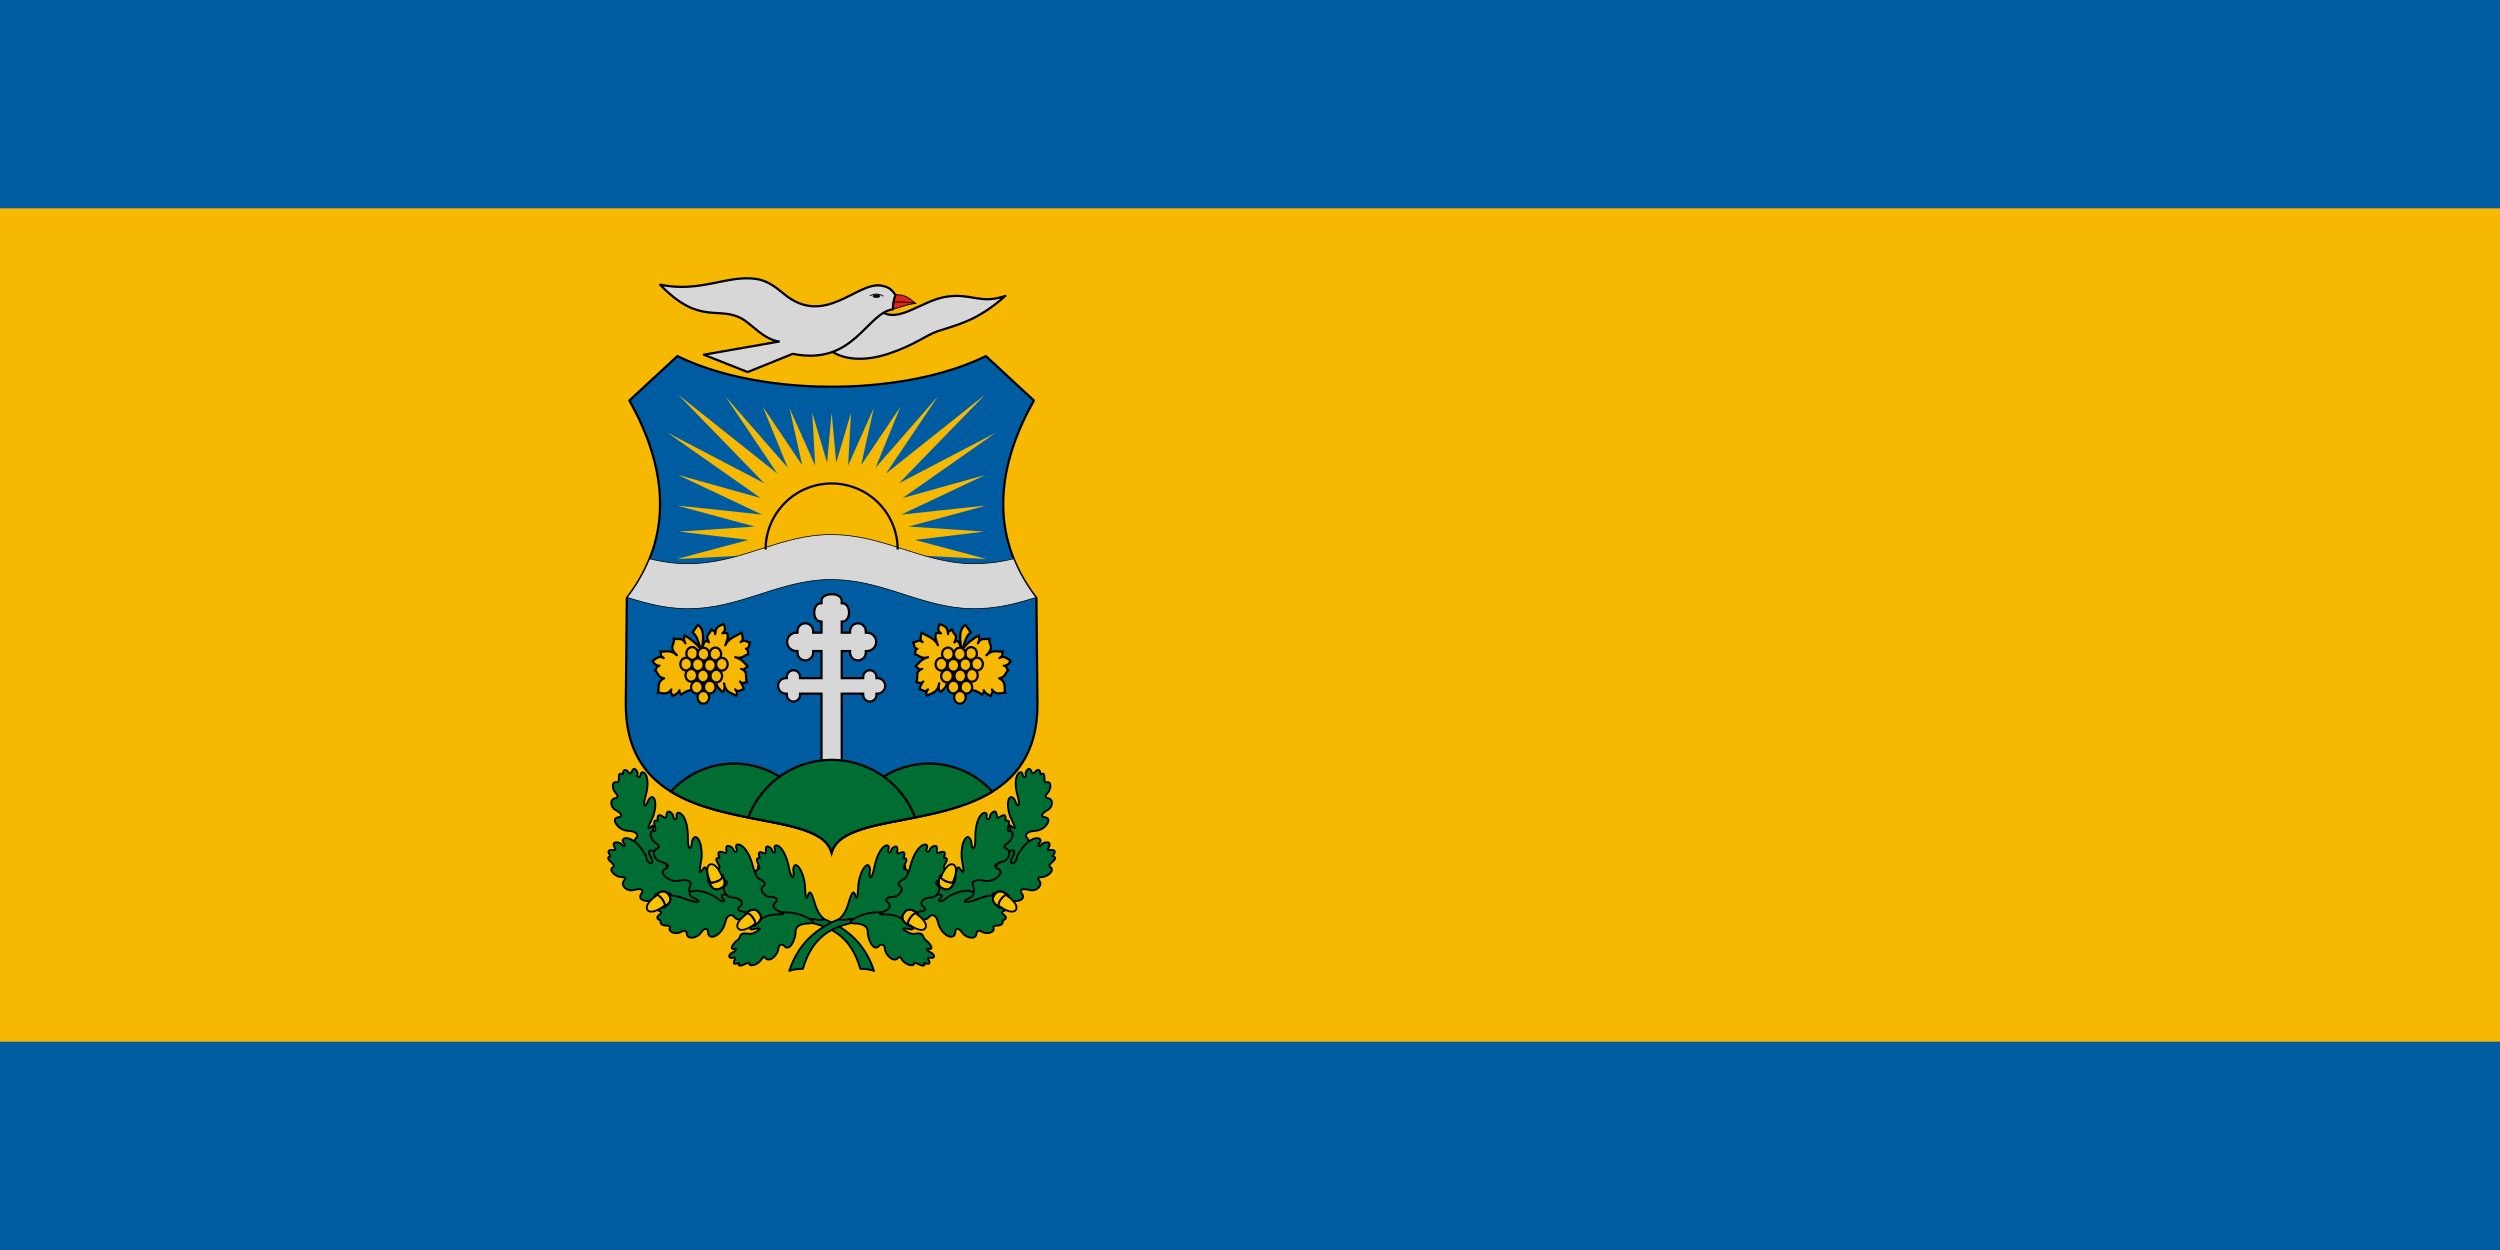 <svg width="1200" height="600" version="1.1" viewBox="0 0 1200 600" xmlns="http://www.w3.org/2000/svg">
 <g transform="translate(0,-522.52)">
  <path d="m 0,522.52 h 1200 v 600 H 0 Z" fill="#f6b801" style="paint-order:fill markers stroke"/>
  <g transform="matrix(.36 0 0 .36 2451.962 1392.816)">
   <g>
    <path d="m-5427.733-1480.558-1.361-139.528c-66.429-85.921-50.219-180.492-3.403-263.401l-63.979-59.214c-70.67 34.694-158.681 41.034-205.687 40.837-47.006 0.197-135.017-6.144-205.687-40.837l-63.979 59.214c46.816 82.909 63.026 177.481-3.403 263.401l-1.361 139.528c-1.892 193.962 254.969 127.474 274.43 200.103 19.461-72.63 276.322-6.142 274.43-200.103z" fill="#005ca1" stroke="#000" stroke-linejoin="round" stroke-width="3"/>
    <path d="m-5702.163-1676.44-113.891-0.481-92.404 4.813 95.292-25.508-92.404-11.069 101.067-6.738s-104.436-27.914-102.511-27.914 112.137 12.032 112.137 12.032l-112.137-52.94 110.212 30.802-124.169-87.111 128.981 67.378-114.543-117.912 131.869 104.918-69.303-102.993 83.26 95.292-33.208-81.335 52.459 77.966-16.845-76.041 34.17 76.522-3.85-70.266 19.732 66.416 6.086-66.416 6.086 66.416 19.732-66.416-3.85 70.266 34.17-76.522-16.845 76.041 52.459-77.966-33.208 81.335 83.26-95.292-69.303 102.993 131.869-104.918-114.543 117.912 128.981-67.378-124.169 87.111 110.212-30.802-112.137 52.94s110.212-12.032 112.137-12.032-102.511 27.914-102.511 27.914l101.067 6.738-92.404 11.069 95.292 25.508-92.404-4.813-113.891 0.481" fill="#f6b801"/>
    <path transform="translate(-5844.757,-1549.226)" d="m142.082-155.504c-64.693-0.14-115.149 34.872-179.055 38.438-22.479 1.58-43.191-1.334-63.178-6.16-6.981 17.422-16.758 34.666-29.727 51.578 29.335 9.163 59.121 16.956 92.904 14.582 67.049-3.741 119.291-42.098 188.705-38.154 68.094 3.082 120.783 42.297 190.99 38.297 25.74-1.145 49.276-7.464 72.387-14.666-12.992-16.932-22.784-34.197-29.773-51.641-13.7 3.271-27.791 5.647-42.613 6.307-70.207 4-122.896-35.215-190.99-38.297-3.254-0.185-6.469-0.276-9.65-0.283z" fill="#d7d7d7" stroke="#000" stroke-linejoin="round"/>
   </g>
   <g shape-rendering="auto" stroke="#000">
    <g>
     <path transform="translate(-5844.757,-1549.226)" d="m12.594 149.85a114.17 114.17 0 0 0-84.273 37.328c62.81 38.749 157.554 35.45 197.092 60.277a114.17 114.17 0 0 0-112.818-97.605zm260 0a114.17 114.17 0 0 0-112.855 97.629c39.512-24.851 134.287-21.54 197.117-60.293a114.17 114.17 0 0 0-84.262-37.336z" color="#000000" color-rendering="auto" fill="#006d33" image-rendering="auto" solid-color="#000000" stroke-width="3" style="isolation:auto;mix-blend-mode:normal"/>
     <path d="m-5702.159-1625.236c-6.753 0.037-13.527 2.986-13.527 8.732v3.359h-0.834c-11.646-0.02-11.949 24.464 0 24.314 0.031 0-0.039 0.062 0 0.062h0.84v14.809h-11.072v-2.006c0-5.791-4.695-10.486-10.486-10.486s-10.486 4.695-10.486 10.486v2.006h-1.555c-6.778 0-12.274 5.494-12.274 12.271s5.496 12.273 12.274 12.273h1.555v2.006c0 5.791 4.695 10.486 10.486 10.486s10.486-4.695 10.486-10.486v-2.006h11.076l0.01 36.108h-28.582v-1.69c0-4.881-3.957-8.838-8.838-8.838-4.88 0-8.838 3.957-8.838 8.838v1.69h-1.311c-5.712 0-10.344 4.63-10.344 10.342s4.632 10.346 10.344 10.346h1.311v1.689c0 4.881 3.958 8.838 8.838 8.838 4.881 0 8.838-3.957 8.838-8.838v-1.689h28.586l0.021 103.189c0 0.039 0.033 0.07 0.072 0.07h26.809c0.039 0 0.072-0.031 0.072-0.07v-103.189h28.607v1.689c0 4.881 3.957 8.838 8.838 8.838 4.88 0 8.838-3.957 8.838-8.838v-1.689h1.311c5.712 0 10.344-4.634 10.344-10.346s-4.632-10.342-10.344-10.342h-1.311v-1.69c0-4.881-3.958-8.838-8.838-8.838-4.881 0-8.838 3.957-8.838 8.838v1.69h-28.607v-36.108h11.109v2.006c0 5.791 4.695 10.486 10.486 10.486s10.486-4.695 10.486-10.486v-2.006h1.555c6.778 0 12.274-5.495 12.274-12.273s-5.496-12.271-12.274-12.271h-1.555v-2.006c0-5.791-4.695-10.486-10.486-10.486s-10.486 4.695-10.486 10.486v2.006h-11.109v-14.809h0.881c0.039 0-0.031-0.067 0-0.062 11.949 0.15 11.646-24.334 0-24.314h-0.881v-3.359c0-0.038-0.075 0.031-0.07 0 0.083-5.896-6.649-8.77-13.402-8.732z" color="#000000" color-rendering="auto" fill="#d7d7d7" image-rendering="auto" solid-color="#000000" stroke-width="3" style="isolation:auto;mix-blend-mode:normal"/>
     <path transform="translate(-5844.757,-1549.226)" d="m142.594 144.912a119.107 119.107 0 0 0-111.189 76.789c54.286 10.75 103.126 16.976 111.189 47.07 8.069-30.112 56.961-36.327 111.285-47.088a119.107 119.107 0 0 0-111.285-76.771z" color="#000000" color-rendering="auto" fill="#006d33" image-rendering="auto" solid-color="#000000" stroke-width="3" style="isolation:auto;mix-blend-mode:normal"/>
    </g>
    <path d="m-5790.201-1684.807c1e-4 -48.622 39.416-88.038 88.039-88.038 48.622 2e-4 88.037 39.416 88.038 88.038" color="#000000" color-rendering="auto" fill="none" image-rendering="auto" solid-color="#000000" stroke-width="3" style="isolation:auto;mix-blend-mode:normal"/>
   </g>
   <g transform="translate(-660,120)" stroke="#000">
    <g stroke-linejoin="round">
     <path d="m-4957.063-2144.372c13.959-1.159 19.8 6.07 27.319 11.566-8.554 0.29-19.686 4.564-30.659 7.714-2.91-6.115-2.364-12.229 3.34-18.344" fill="#da241c" stroke-width="1.2"/>
     <path d="m-4982.796-2129c23.559 30.008 58.024-7.874 94.33-12.995 33.777-4.763 44.758 10.668 77.966-0.963-38.101 33.81-63.625 38.14-90.479 47.165-15.499 5.209-30.929 18.757-66.418 30.313-29.947 9.751-63.473 9.799-83.258-10.581" fill="#d7d7d7" stroke-width="3"/>
     <path d="m-4960.403-2125.092c-0.348-5.88 0.944-12.213 3.34-19.28-3.997-5.044-7.045-10.465-19.236-12.358-32.654-5.07-75.529 56.182-129.703 10.884-12.46-10.419-23.176-17.671-36.454-19.671-38.867-5.854-74.326 18.752-128.382 7.639 53.18 55.279 77.883 27.369 109.73 45.721 12.774 7.361 27.853 26.717 48.609 30.08l-100.105 17.566 58.475 23.101 60.159-24.304c81.529 16.551 98.055-54.432 133.568-59.379z" fill="#d7d7d7" stroke-width="3"/>
    </g>
    <path d="m-4991.425-2142.93c6.32-3.425 12.425-3.409 18.292 0.425" fill="none" stroke-linejoin="round" stroke-width="1.2"/>
    <ellipse cx="-4982.407" cy="-2142.634" rx="4.764" ry="2.255" color="#000000" color-rendering="auto" image-rendering="auto" shape-rendering="auto" solid-color="#000000" stroke-width=".3" style="isolation:auto;mix-blend-mode:normal"/>
    <path d="m-4959.61-2135.085c10.583 0.202 21.266 0.315 29.867 2.28" fill="none" stroke-linejoin="round" stroke-width="1.2"/>
   </g>
   <g transform="translate(-1180)" stroke="#000" stroke-width="3">
    <path d="m-4735.848-1498.115c-7.163 9.284-13.608 3.095-18.377 4.625 3.467-2.033-2.806-14.63 8.709-19.597-9.173-1-9.467-10.804-12.293-10.551 2.292-1.652 2.045-5.829 6.086-6.236-4.457 0.306-7.327-3.147-9.319-6.476 4.493-2.527 8.692-7.753 15.022-3.721-6.7-4.6-1.934-5.075-4.852-9.321 5.019 2.619 12.599-3.713 22.34 5.536-12.492-12.651-1.754-13.471-4.214-22.491 5.391 2.686 10.74-2.653 15.586 6.559-3.272-5.856-1.038-8.075-1.464-10.792 7.747 4.671 15.341 9.765 21.665 18.387-2.295-8.084-5.07-18.835-10.794-21.94l7.317-10.319c9.906 6.996 6.529 22.166 5.426 31.408 1.702-2.879 2.483-13.67 9.247-7.946-6.048-11.154 1.842-10.164 3.004-17.407 1.615 1.998 5.712 1.843 5.294 6.385 0.647-11.64 6.66-10.597 11.304-13.643 3.327 7.752 1.755 9.467-1.686 12.614 2.624-1.092 3.733-0.157 6.358-0.421 2.507 5.78-1.052 11.913-2.473 16.275 4.372-9.576 13.989-11.856 21.701-16.785 2.031 6.031 2.379 10.266-1.191 12.592 6.293-4.37 8.048 0.69 12.762 0.34-2.794 3.278 0.332 7.26-5.785 8.678 3.361 0.536 2.461 4.623 3.233 7.317-4.435 0.273-8.472 6.978-17.414 3.804 11.307 3.366 13.317 10.364 16.682 11.701-2.095 2.08-5.102 6.122-8.967 3.893 10.826 3.752 4.233 11.347 8.168 18.037-2.755-1.327-5.519 3.282-9.53-1.141 2.586 2.789 4.293 6.721 5.117 10.311-2.848-0.4-7.878 5.478-11.49 0.071 1.522 1.733 3.729 4.854 1.121 8.678-4.844-3.998-13.637-2.849-16.107-16.586 2.027 6.445 0.1 9.527-1.961 11.761-2.55-3.457-7.061-5.605-7.647-10.371l-29.777 6.217c-5.574 1.7-10.3 1.526-17.806 7.537 0.217-1.815-2.983-2.082-2.112-5.976-2.311 4.928-6.041 5.697-9.589 7.918 0.474-3.568-4.035-4.153-1.291-8.92z" fill="#f6b801" stroke-linejoin="round"/>
    <path d="m-4715.93-1534.705c1.925-2.406 6.256-12.273 7.219-12.273 0.963 0 32.967 2.406 32.967 2.406l8.663 13.235-25.748 42.593z" stroke-linejoin="round"/>
    <g fill="#f6b801" shape-rendering="auto">
     <ellipse cx="-4708.144" cy="-1546.188" rx="7.711" ry="8.471" color="#000000" color-rendering="auto" image-rendering="auto" solid-color="#000000" style="isolation:auto;mix-blend-mode:normal"/>
     <ellipse cx="-4692.993" cy="-1545.337" rx="7.711" ry="8.471" color="#000000" color-rendering="auto" image-rendering="auto" solid-color="#000000" style="isolation:auto;mix-blend-mode:normal"/>
     <ellipse cx="-4677.163" cy="-1545.507" rx="7.711" ry="8.471" color="#000000" color-rendering="auto" image-rendering="auto" solid-color="#000000" style="isolation:auto;mix-blend-mode:normal"/>
     <ellipse cx="-4716.144" cy="-1532.018" rx="7.711" ry="8.471" color="#000000" color-rendering="auto" image-rendering="auto" solid-color="#000000" style="isolation:auto;mix-blend-mode:normal"/>
     <ellipse cx="-4700.483" cy="-1531.167" rx="7.711" ry="8.471" color="#000000" color-rendering="auto" image-rendering="auto" solid-color="#000000" style="isolation:auto;mix-blend-mode:normal"/>
     <ellipse cx="-4684.483" cy="-1530.316" rx="7.711" ry="8.471" color="#000000" color-rendering="auto" image-rendering="auto" solid-color="#000000" style="isolation:auto;mix-blend-mode:normal"/>
     <ellipse cx="-4668.483" cy="-1531.847" rx="7.711" ry="8.471" color="#000000" color-rendering="auto" image-rendering="auto" solid-color="#000000" style="isolation:auto;mix-blend-mode:normal"/>
     <ellipse cx="-4709.294" cy="-1517.039" rx="7.711" ry="8.471" color="#000000" color-rendering="auto" image-rendering="auto" solid-color="#000000" style="isolation:auto;mix-blend-mode:normal"/>
     <ellipse cx="-4693.634" cy="-1516.188" rx="7.711" ry="8.471" color="#000000" color-rendering="auto" image-rendering="auto" solid-color="#000000" style="isolation:auto;mix-blend-mode:normal"/>
     <ellipse cx="-4675.935" cy="-1516.018" rx="7.711" ry="8.471" color="#000000" color-rendering="auto" image-rendering="auto" solid-color="#000000" style="isolation:auto;mix-blend-mode:normal"/>
     <ellipse cx="-4701.843" cy="-1501.167" rx="7.711" ry="8.471" color="#000000" color-rendering="auto" image-rendering="auto" solid-color="#000000" style="isolation:auto;mix-blend-mode:normal"/>
     <ellipse cx="-4684.653" cy="-1501.337" rx="7.711" ry="8.471" color="#000000" color-rendering="auto" image-rendering="auto" solid-color="#000000" style="isolation:auto;mix-blend-mode:normal"/>
     <ellipse cx="-4693.202" cy="-1487.677" rx="7.711" ry="8.471" color="#000000" color-rendering="auto" image-rendering="auto" solid-color="#000000" style="isolation:auto;mix-blend-mode:normal"/>
    </g>
   </g>
   <g transform="matrix(-1,0,0,1,-10224.327,0)" stroke="#000" stroke-width="3">
    <path d="m-4735.848-1498.115c-7.163 9.284-13.608 3.095-18.377 4.625 3.467-2.033-2.806-14.63 8.709-19.597-9.173-1-9.467-10.804-12.293-10.551 2.292-1.652 2.045-5.829 6.086-6.236-4.457 0.306-7.327-3.147-9.319-6.476 4.493-2.527 8.692-7.753 15.022-3.721-6.7-4.6-1.934-5.075-4.852-9.321 5.019 2.619 12.599-3.713 22.34 5.536-12.492-12.651-1.754-13.471-4.214-22.491 5.391 2.686 10.74-2.653 15.586 6.559-3.272-5.856-1.038-8.075-1.464-10.792 7.747 4.671 15.341 9.765 21.665 18.387-2.295-8.084-5.07-18.835-10.794-21.94l7.317-10.319c9.906 6.996 6.529 22.166 5.426 31.408 1.702-2.879 2.483-13.67 9.247-7.946-6.048-11.154 1.842-10.164 3.004-17.407 1.615 1.998 5.712 1.843 5.294 6.385 0.647-11.64 6.66-10.597 11.304-13.643 3.327 7.752 1.755 9.467-1.686 12.614 2.624-1.092 3.733-0.157 6.358-0.421 2.507 5.78-1.052 11.913-2.473 16.275 4.372-9.576 13.989-11.856 21.701-16.785 2.031 6.031 2.379 10.266-1.191 12.592 6.293-4.37 8.048 0.69 12.762 0.34-2.794 3.278 0.332 7.26-5.785 8.678 3.361 0.536 2.461 4.623 3.233 7.317-4.435 0.273-8.472 6.978-17.414 3.804 11.307 3.366 13.317 10.364 16.682 11.701-2.095 2.08-5.102 6.122-8.967 3.893 10.826 3.752 4.233 11.347 8.168 18.037-2.755-1.327-5.519 3.282-9.53-1.141 2.586 2.789 4.293 6.721 5.117 10.311-2.848-0.4-7.878 5.478-11.49 0.071 1.522 1.733 3.729 4.854 1.121 8.678-4.844-3.998-13.637-2.849-16.107-16.586 2.027 6.445 0.1 9.527-1.961 11.761-2.55-3.457-7.061-5.605-7.647-10.371l-29.777 6.217c-5.574 1.7-10.3 1.526-17.806 7.537 0.217-1.815-2.983-2.082-2.112-5.976-2.311 4.928-6.041 5.697-9.589 7.918 0.474-3.568-4.035-4.153-1.291-8.92z" fill="#f6b801" stroke-linejoin="round"/>
    <path d="m-4715.93-1534.705c1.925-2.406 6.256-12.273 7.219-12.273 0.963 0 32.967 2.406 32.967 2.406l8.663 13.235-25.748 42.593z" stroke-linejoin="round"/>
    <g fill="#f6b801" shape-rendering="auto">
     <ellipse cx="-4708.144" cy="-1546.188" rx="7.711" ry="8.471" color="#000000" color-rendering="auto" image-rendering="auto" solid-color="#000000" style="isolation:auto;mix-blend-mode:normal"/>
     <ellipse cx="-4692.993" cy="-1545.337" rx="7.711" ry="8.471" color="#000000" color-rendering="auto" image-rendering="auto" solid-color="#000000" style="isolation:auto;mix-blend-mode:normal"/>
     <ellipse cx="-4677.163" cy="-1545.507" rx="7.711" ry="8.471" color="#000000" color-rendering="auto" image-rendering="auto" solid-color="#000000" style="isolation:auto;mix-blend-mode:normal"/>
     <ellipse cx="-4716.144" cy="-1532.018" rx="7.711" ry="8.471" color="#000000" color-rendering="auto" image-rendering="auto" solid-color="#000000" style="isolation:auto;mix-blend-mode:normal"/>
     <ellipse cx="-4700.483" cy="-1531.167" rx="7.711" ry="8.471" color="#000000" color-rendering="auto" image-rendering="auto" solid-color="#000000" style="isolation:auto;mix-blend-mode:normal"/>
     <ellipse cx="-4684.483" cy="-1530.316" rx="7.711" ry="8.471" color="#000000" color-rendering="auto" image-rendering="auto" solid-color="#000000" style="isolation:auto;mix-blend-mode:normal"/>
     <ellipse cx="-4668.483" cy="-1531.847" rx="7.711" ry="8.471" color="#000000" color-rendering="auto" image-rendering="auto" solid-color="#000000" style="isolation:auto;mix-blend-mode:normal"/>
     <ellipse cx="-4709.294" cy="-1517.039" rx="7.711" ry="8.471" color="#000000" color-rendering="auto" image-rendering="auto" solid-color="#000000" style="isolation:auto;mix-blend-mode:normal"/>
     <ellipse cx="-4693.634" cy="-1516.188" rx="7.711" ry="8.471" color="#000000" color-rendering="auto" image-rendering="auto" solid-color="#000000" style="isolation:auto;mix-blend-mode:normal"/>
     <ellipse cx="-4675.935" cy="-1516.018" rx="7.711" ry="8.471" color="#000000" color-rendering="auto" image-rendering="auto" solid-color="#000000" style="isolation:auto;mix-blend-mode:normal"/>
     <ellipse cx="-4701.843" cy="-1501.167" rx="7.711" ry="8.471" color="#000000" color-rendering="auto" image-rendering="auto" solid-color="#000000" style="isolation:auto;mix-blend-mode:normal"/>
     <ellipse cx="-4684.653" cy="-1501.337" rx="7.711" ry="8.471" color="#000000" color-rendering="auto" image-rendering="auto" solid-color="#000000" style="isolation:auto;mix-blend-mode:normal"/>
     <ellipse cx="-4693.202" cy="-1487.677" rx="7.711" ry="8.471" color="#000000" color-rendering="auto" image-rendering="auto" solid-color="#000000" style="isolation:auto;mix-blend-mode:normal"/>
    </g>
   </g>
   <g transform="translate(-660,-200)" stroke="#000" stroke-width="2.5">
    <g fill="#006d33" stroke-linejoin="round">
     <path d="m-5276.847-1079.48c-5.104 16.365 3.264 47.846-26.322-12.028-6.777-6.361 6.283-10.111 0.508-14.739-6.367-5.102-9.822-1.592-18.688-5.385-6.144-2.628-15.753-14.404-5.198-16.212 7.235-0.862 2.976-5.855-3.069-9.234-8.237-4.112-7.806-14.511-2.493-15.696 5.044-1.126 6.401-2.623 1.801-7.516-4.433-4.716-5.71-15.79 1.487-14.128 6.439 1.486-1.382-15.868 8.203-10.523 0.214-4.419 1.979-9.818 8.176-2.274 1.843 2.244 2.793 0.905 4.012-2.027 3.284-7.898 8.523 1.619 7.609 4.118-1.261 3.452 3.187 6.626 4.011 0.281 1.057-8.133 15.184-0.499 6.344 29.695-3.424 11.548-0.804 17.648 4.419 3.654 5.214-6.888 8.332-1.829 8.775 5.084 0.407 6.352-1.592 14.173-3.084 17.829-2.798 6.856-11.422 21.349-1.567 12.788 6.667-5.792-3.321 13.293 2.244 16.244 13.384 7.098 10.071 14.069 2.828 20.074z"/>
     <path d="m-5219.774-1025.487c6.647 20.543-9.787 11.835-29.582 10.612-10.202 0.128-3.22-12.89-11.285-12.149-8.893 0.818-8.745 6.27-18.504 10.051-6.763 2.62-23.411 0.602-16.8-8.944 4.83-6.242-2.37-6.956-9.651-5.011-9.533 3.043-17.44-5.925-14.331-10.95 2.952-4.771 4.332-5.816-3.048-6.189-7.113-0.359-17.537-9.065-10.736-13.265 6.083-3.757-14.471-11.6-2.934-14.694-3.337-3.689-6.268-9.352 4.429-8.091 3.182 0.375 1.483-1.422 0.09-4.698-3.752-8.823 9.138-5.251 10.42-2.556 1.773 3.722 6.314 2.84 1.918-2.855-5.636-7.301 13.494-12.982 30.222 18.141 0.41 10.821 13.564 15.024 5.751 0.203-6.222-11.802 4.901-7.856 10.713-2.681 5.341 4.756 10.011 12.53 11.77 16.592 3.298 7.618 8.204 25.802 8.934 11.405 0.493-9.74 19.045 1.92 23.238 7.628 3.796 5.168 1.167 14.412 9.389 17.455z"/>
     <path d="m-5197.837-1020.879c-12.659 0.026-19.063-6.736-30.924-5.601-8.899-4.99 3.657-12.773-3.699-16.164-8.11-3.738-10.709 1.057-21.05-0.548-7.167-1.112-20.575-11.184-10.077-16.146 7.305-2.991 1.426-7.209-5.853-9.165-9.778-2.131-12.311-13.556-7.106-16.353 4.942-2.656 5.928-4.668-0.276-8.681-5.981-3.868-10.491-15.542-2.501-15.779 7.147-0.212-5.995-16.856 5.542-13.767-1.045-4.864-0.752-11.233 7.881-4.793 2.568 1.916 3.175 0.191 3.606-3.343 1.162-9.517 9.36-0.659 9.123 2.316-0.326 4.11 5.227 6.297 4.267-0.833-1.23-9.14 15.706-4.854 15.141 30.475-0.261 13.524 4.224 19.41 5.661 2.717 3.466-8.967 8.172-4.353 10.618 3.035 2.248 6.789 2.405 15.857 1.897 20.254-0.953 8.247-5.796 26.448 2.034 14.344 5.297-8.188 6.226 9.98 7.003 17.019 0.168 1.52 18.944-7.586 26.142-5.811 7.41 1.827 3.255 14.538 3.918 16.31 1.394 3.728-13.651 20.03-10.761 23.512z"/>
     <path d="m-5146.429-1014.899-4.091 20.695c-6.482-3.304-14.399 7.95-21.296-0.481-4.298-5.253-10.164-1.9-11.791 5.655-4.194 19.475-22.751 27.09-23.462 14.318-0.342-6.154-4.896-5.794-9.385 0.963-4.489 6.758-17.757 9.974-18.77 1.444-0.543-4.57-3.291-5.214-7.7-2.647-5.924 3.448-14.742 0.957-15.401-3.128-0.43-2.668 3.663-5.048-5.775-5.414-4.714-0.183-7.198-3.21-5.896-6.257-2.773-1.788-8.289-3.378-1.323-8.543 5.65-4.189-1.921-4.673-5.775-6.738 1.886-6.912 7.671-12.043 12.032-17.567 13.317-3.268 23.804 2.747 35.133 6.256 11.393 3.529 13.425 0.573 5.294-3.128-11.13-5.066-7.223-10.317 1.205-10.395 8.675-0.08 22.408 4.652 30.078 11.237 4.965 4.263 11.223 4.309 6.136-0.963-6.524-6.76 5.817-5.444 10.949-4.211l8.543-8.783"/>
     <path d="m-5072.93-987.889c29.34 6.259 56.327 17.922 69.083 62.277 6.579 0.169 11.627 0.295 18.207 2.723-13.24-40.62-41.905-61.497-77.761-73.167"/>
     <path d="m-5091.742-994.835c-12.221 3.301-16.091-2.838-27.255 1.329-11.105-0.088-23.612 11.029-32.404-7.561-7.739-1.02-21.328-0.755-12.471-8.265 6.282-4.779-1.918-11.353-9.455-11.359-9.996 0.472-15.303-11.519-11-15.568 4.086-3.844 4.518-6.043-2.514-8.314-6.778-2.188-14.156-12.297-6.5-14.594 6.849-2.055-10.153-14.73 1.79-14.732-2.268-4.428-3.634-10.656 6.372-6.669 2.976 1.186 3.116-0.638 2.618-4.162-1.341-9.493 8.871-3.06 9.412-0.124 0.749 4.054 6.679 4.73 3.906-1.909-3.554-8.51 13.914-8.753 22.513 25.518 3.248 13.13 9.104 17.655 6.171 1.159 1.027-9.558 6.767-6.32 11.041 0.183 3.928 5.976 6.427 14.694 7.074 19.073 1.214 8.212 1.246 27.047 5.677 13.329 2.997-9.28 8.597 8.028 11.17 14.627 2.329 5.974 6.699 12.978 13.854 18.046z"/>
    </g>
    <g transform="translate(0,-100)" shape-rendering="auto">
     <path d="m-5206.06-942.609c3.165 7.657 6.574 13.515 15.095 9.992 8.521-3.523 6.797-10.078 3.631-17.735" color="#000000" color-rendering="auto" fill="#f8c301" image-rendering="auto" solid-color="#000000" style="isolation:auto;mix-blend-mode:normal"/>
     <ellipse transform="rotate(-22.464)" cx="-4440.731" cy="-2860.029" rx="10.086" ry="4.225" color="#000000" color-rendering="auto" fill="none" image-rendering="auto" solid-color="#000000" style="isolation:auto;mix-blend-mode:normal"/>
     <path d="m-5203.589-940.793c-0.337-0.713-0.662-1.446-0.972-2.196-4.253-10.289-5.086-19.641 0.271-21.856 5.357-2.215 11.493 5.114 15.748 15.402 0.324 0.785 0.624 1.566 0.898 2.342" color="#000000" color-rendering="auto" fill="#f8c301" image-rendering="auto" solid-color="#000000" style="isolation:auto;mix-blend-mode:normal"/>
     <path d="m-5205.999-942.609c3.165 7.657 6.514 13.515 15.035 9.992 8.521-3.523 6.797-10.078 3.631-17.735" color="#000000" color-rendering="auto" fill="none" image-rendering="auto" solid-color="#000000" style="isolation:auto;mix-blend-mode:normal"/>
     <path transform="rotate(-22.464)" d="m-4432.04-2862.174c0.886 0.629 1.395 1.362 1.395 2.145 0 2.334-4.516 4.225-10.086 4.225-5.571 0-10.086-1.892-10.086-4.225 0-0.838 0.582-1.618 1.586-2.275" color="#000000" color-rendering="auto" fill="none" image-rendering="auto" solid-color="#000000" style="isolation:auto;mix-blend-mode:normal"/>
    </g>
    <g transform="rotate(256.78 -5261.599 -951.477)" shape-rendering="auto">
     <path d="m-5206.06-942.609c3.165 7.657 6.574 13.515 15.095 9.992 8.521-3.523 6.797-10.078 3.631-17.735" color="#000000" color-rendering="auto" fill="#f8c301" image-rendering="auto" solid-color="#000000" style="isolation:auto;mix-blend-mode:normal"/>
     <ellipse transform="rotate(-22.464)" cx="-4440.731" cy="-2860.029" rx="10.086" ry="4.225" color="#000000" color-rendering="auto" fill="none" image-rendering="auto" solid-color="#000000" style="isolation:auto;mix-blend-mode:normal"/>
     <path d="m-5203.589-940.793c-0.337-0.713-0.662-1.446-0.972-2.196-4.253-10.289-5.086-19.641 0.271-21.856 5.357-2.215 11.493 5.114 15.748 15.402 0.324 0.785 0.624 1.566 0.898 2.342" color="#000000" color-rendering="auto" fill="#f8c301" image-rendering="auto" solid-color="#000000" style="isolation:auto;mix-blend-mode:normal"/>
     <path d="m-5205.999-942.609c3.165 7.657 6.514 13.515 15.035 9.992 8.521-3.523 6.797-10.078 3.631-17.735" color="#000000" color-rendering="auto" fill="none" image-rendering="auto" solid-color="#000000" style="isolation:auto;mix-blend-mode:normal"/>
     <path transform="rotate(-22.464)" d="m-4432.04-2862.174c0.886 0.629 1.395 1.362 1.395 2.145 0 2.334-4.516 4.225-10.086 4.225-5.571 0-10.086-1.892-10.086-4.225 0-0.838 0.582-1.618 1.586-2.275" color="#000000" color-rendering="auto" fill="none" image-rendering="auto" solid-color="#000000" style="isolation:auto;mix-blend-mode:normal"/>
    </g>
    <path d="m-5051.859-991.677c-10.853 2.974-14.122-3.266-24.064 0.602l-28.395-8.422c-6.8-1.226-20.98-7.408-12.994-14.679 5.651-4.61 0.389-7.253-6.257-7.46-8.825 0.206-15.467-10.758-10.227-13.957 4.283-2.81 2.658-6.687-3.489-9.144-5.925-2.368-9.451-11.865-2.647-13.957 6.087-1.871-8.607-14.995 1.925-14.679-1.896-4.486-2.953-10.749 5.775-6.497 2.596 1.265 2.762-0.554 2.406-4.091-0.959-9.526 7.894-2.822 8.302 0.12 0.565 4.072 5.778 4.906 3.489-1.805-2.934-8.602 12.475-8.379 19.251 26.109 2.556 13.212 7.613 17.892 5.414 1.323 1.13-9.528 6.115-6.137 9.732 0.478 3.323 6.078 5.322 14.86 5.789 19.255 0.877 8.242 0.463 27.07 4.692 13.476 2.861-9.197 7.392 8.255 9.505 14.919 1.913 6.034 5.602 13.152 11.791 18.409z" fill="#006d33" stroke-linejoin="round"/>
    <path d="m-5071.591-992.279c-15.233-8.956-27.936-8.622-36.577-8.903 3.108 2.595 1.286 2.981-2.647 2.888-22.193-0.525-26.692 7.998-36.096 14.438-7.369 6.721-2.35 6.157 2.527 4.933 3.934-0.987 14.292-2.094-3.249 6.136-6.101 1.956-14.612-4.099-17.326 5.294-0.855 2.958-3.69 3.829-6.292 6.585-3.704 3.922-6.579 9.863-0.687 8.576 4.93-1.077 2.947 2.248-2.406 4.813-6.268 3.003-5.351 8.236-0.241 7.219 6.121-1.218 3.28 2.019 2.647 3.61-2.611 6.562 2.457 3.882 6.497 3.128-2.353 4.593 1.523 4.557 8.663 1.203 3.478-1.634 4.632-2.371 4.933 0.361-0.342 2.418 10.056 3.396 17.056-7.546 2.559-4 3.674-0.869 4.963 0.207 6.297 5.257 16.703-6.299 16.724-13.716 0.013-4.731 5.204-6.263 7.34-3.61 7.544 9.373 15.155-7.991 15.521-17.567-0.636-8.066 6.051-11.987 18.89-12.032 6.016-0.561 5.857-2.431-0.241-6.016z" fill="#006d33" stroke-linejoin="round"/>
    <g transform="rotate(256.78 -5191.616 -987.115)" shape-rendering="auto">
     <path d="m-5206.06-942.609c3.165 7.657 6.574 13.515 15.095 9.992 8.521-3.523 6.797-10.078 3.631-17.735" color="#000000" color-rendering="auto" fill="#f8c301" image-rendering="auto" solid-color="#000000" style="isolation:auto;mix-blend-mode:normal"/>
     <ellipse transform="rotate(-22.464)" cx="-4440.731" cy="-2860.029" rx="10.086" ry="4.225" color="#000000" color-rendering="auto" fill="none" image-rendering="auto" solid-color="#000000" style="isolation:auto;mix-blend-mode:normal"/>
     <path d="m-5203.589-940.793c-0.337-0.713-0.662-1.446-0.972-2.196-4.253-10.289-5.086-19.641 0.271-21.856 5.357-2.215 11.493 5.114 15.748 15.402 0.324 0.785 0.624 1.566 0.898 2.342" color="#000000" color-rendering="auto" fill="#f8c301" image-rendering="auto" solid-color="#000000" style="isolation:auto;mix-blend-mode:normal"/>
     <path d="m-5205.999-942.609c3.165 7.657 6.514 13.515 15.035 9.992 8.521-3.523 6.797-10.078 3.631-17.735" color="#000000" color-rendering="auto" fill="none" image-rendering="auto" solid-color="#000000" style="isolation:auto;mix-blend-mode:normal"/>
     <path transform="rotate(-22.464)" d="m-4432.04-2862.174c0.886 0.629 1.395 1.362 1.395 2.145 0 2.334-4.516 4.225-10.086 4.225-5.571 0-10.086-1.892-10.086-4.225 0-0.838 0.582-1.618 1.586-2.275" color="#000000" color-rendering="auto" fill="none" image-rendering="auto" solid-color="#000000" style="isolation:auto;mix-blend-mode:normal"/>
    </g>
   </g>
   <g transform="matrix(-1,0,0,1,-10744.327,-200)" stroke="#000" stroke-width="2.5">
    <g fill="#006d33" stroke-linejoin="round">
     <path d="m-5276.847-1079.48c-5.104 16.365 3.264 47.846-26.322-12.028-6.777-6.361 6.283-10.111 0.508-14.739-6.367-5.102-9.822-1.592-18.688-5.385-6.144-2.628-15.753-14.404-5.198-16.212 7.235-0.862 2.976-5.855-3.069-9.234-8.237-4.112-7.806-14.511-2.493-15.696 5.044-1.126 6.401-2.623 1.801-7.516-4.433-4.716-5.71-15.79 1.487-14.128 6.439 1.486-1.382-15.868 8.203-10.523 0.214-4.419 1.979-9.818 8.176-2.274 1.843 2.244 2.793 0.905 4.012-2.027 3.284-7.898 8.523 1.619 7.609 4.118-1.261 3.452 3.187 6.626 4.011 0.281 1.057-8.133 15.184-0.499 6.344 29.695-3.424 11.548-0.804 17.648 4.419 3.654 5.214-6.888 8.332-1.829 8.775 5.084 0.407 6.352-1.592 14.173-3.084 17.829-2.798 6.856-11.422 21.349-1.567 12.788 6.667-5.792-3.321 13.293 2.244 16.244 13.384 7.098 10.071 14.069 2.828 20.074z"/>
     <path d="m-5219.774-1025.487c6.647 20.543-9.787 11.835-29.582 10.612-10.202 0.128-3.22-12.89-11.285-12.149-8.893 0.818-8.745 6.27-18.504 10.051-6.763 2.62-23.411 0.602-16.8-8.944 4.83-6.242-2.37-6.956-9.651-5.011-9.533 3.043-17.44-5.925-14.331-10.95 2.952-4.771 4.332-5.816-3.048-6.189-7.113-0.359-17.537-9.065-10.736-13.265 6.083-3.757-14.471-11.6-2.934-14.694-3.337-3.689-6.268-9.352 4.429-8.091 3.182 0.375 1.483-1.422 0.09-4.698-3.752-8.823 9.138-5.251 10.42-2.556 1.773 3.722 6.314 2.84 1.918-2.855-5.636-7.301 13.494-12.982 30.222 18.141 0.41 10.821 13.564 15.024 5.751 0.203-6.222-11.802 4.901-7.856 10.713-2.681 5.341 4.756 10.011 12.53 11.77 16.592 3.298 7.618 8.204 25.802 8.934 11.405 0.493-9.74 19.045 1.92 23.238 7.628 3.796 5.168 1.167 14.412 9.389 17.455z"/>
     <path d="m-5197.837-1020.879c-12.659 0.026-19.063-6.736-30.924-5.601-8.899-4.99 3.657-12.773-3.699-16.164-8.11-3.738-10.709 1.057-21.05-0.548-7.167-1.112-20.575-11.184-10.077-16.146 7.305-2.991 1.426-7.209-5.853-9.165-9.778-2.131-12.311-13.556-7.106-16.353 4.942-2.656 5.928-4.668-0.276-8.681-5.981-3.868-10.491-15.542-2.501-15.779 7.147-0.212-5.995-16.856 5.542-13.767-1.045-4.864-0.752-11.233 7.881-4.793 2.568 1.916 3.175 0.191 3.606-3.343 1.162-9.517 9.36-0.659 9.123 2.316-0.326 4.11 5.227 6.297 4.267-0.833-1.23-9.14 15.706-4.854 15.141 30.475-0.261 13.524 4.224 19.41 5.661 2.717 3.466-8.967 8.172-4.353 10.618 3.035 2.248 6.789 2.405 15.857 1.897 20.254-0.953 8.247-5.796 26.448 2.034 14.344 5.297-8.188 6.226 9.98 7.003 17.019 0.168 1.52 18.944-7.586 26.142-5.811 7.41 1.827 3.255 14.538 3.918 16.31 1.394 3.728-13.651 20.03-10.761 23.512z"/>
     <path d="m-5146.429-1014.899-4.091 20.695c-6.482-3.304-14.399 7.95-21.296-0.481-4.298-5.253-10.164-1.9-11.791 5.655-4.194 19.475-22.751 27.09-23.462 14.318-0.342-6.154-4.896-5.794-9.385 0.963-4.489 6.758-17.757 9.974-18.77 1.444-0.543-4.57-3.291-5.214-7.7-2.647-5.924 3.448-14.742 0.957-15.401-3.128-0.43-2.668 3.663-5.048-5.775-5.414-4.714-0.183-7.198-3.21-5.896-6.257-2.773-1.788-8.289-3.378-1.323-8.543 5.65-4.189-1.921-4.673-5.775-6.738 1.886-6.912 7.671-12.043 12.032-17.567 13.317-3.268 23.804 2.747 35.133 6.256 11.393 3.529 13.425 0.573 5.294-3.128-11.13-5.066-7.223-10.317 1.205-10.395 8.675-0.08 22.408 4.652 30.078 11.237 4.965 4.263 11.223 4.309 6.136-0.963-6.524-6.76 5.817-5.444 10.949-4.211l8.543-8.783"/>
     <path d="m-5072.93-987.889c29.34 6.259 56.327 17.922 69.083 62.277 6.579 0.169 11.627 0.295 18.207 2.723-13.24-40.62-41.905-61.497-77.761-73.167"/>
     <path d="m-5091.742-994.835c-12.221 3.301-16.091-2.838-27.255 1.329-11.105-0.088-23.612 11.029-32.404-7.561-7.739-1.02-21.328-0.755-12.471-8.265 6.282-4.779-1.918-11.353-9.455-11.359-9.996 0.472-15.303-11.519-11-15.568 4.086-3.844 4.518-6.043-2.514-8.314-6.778-2.188-14.156-12.297-6.5-14.594 6.849-2.055-10.153-14.73 1.79-14.732-2.268-4.428-3.634-10.656 6.372-6.669 2.976 1.186 3.116-0.638 2.618-4.162-1.341-9.493 8.871-3.06 9.412-0.124 0.749 4.054 6.679 4.73 3.906-1.909-3.554-8.51 13.914-8.753 22.513 25.518 3.248 13.13 9.104 17.655 6.171 1.159 1.027-9.558 6.767-6.32 11.041 0.183 3.928 5.976 6.427 14.694 7.074 19.073 1.214 8.212 1.246 27.047 5.677 13.329 2.997-9.28 8.597 8.028 11.17 14.627 2.329 5.974 6.699 12.978 13.854 18.046z"/>
    </g>
    <g transform="translate(0,-100)" shape-rendering="auto">
     <path d="m-5206.06-942.609c3.165 7.657 6.574 13.515 15.095 9.992 8.521-3.523 6.797-10.078 3.631-17.735" color="#000000" color-rendering="auto" fill="#f8c301" image-rendering="auto" solid-color="#000000" style="isolation:auto;mix-blend-mode:normal"/>
     <ellipse transform="rotate(-22.464)" cx="-4440.731" cy="-2860.029" rx="10.086" ry="4.225" color="#000000" color-rendering="auto" fill="none" image-rendering="auto" solid-color="#000000" style="isolation:auto;mix-blend-mode:normal"/>
     <path d="m-5203.589-940.793c-0.337-0.713-0.662-1.446-0.972-2.196-4.253-10.289-5.086-19.641 0.271-21.856 5.357-2.215 11.493 5.114 15.748 15.402 0.324 0.785 0.624 1.566 0.898 2.342" color="#000000" color-rendering="auto" fill="#f8c301" image-rendering="auto" solid-color="#000000" style="isolation:auto;mix-blend-mode:normal"/>
     <path d="m-5205.999-942.609c3.165 7.657 6.514 13.515 15.035 9.992 8.521-3.523 6.797-10.078 3.631-17.735" color="#000000" color-rendering="auto" fill="none" image-rendering="auto" solid-color="#000000" style="isolation:auto;mix-blend-mode:normal"/>
     <path transform="rotate(-22.464)" d="m-4432.04-2862.174c0.886 0.629 1.395 1.362 1.395 2.145 0 2.334-4.516 4.225-10.086 4.225-5.571 0-10.086-1.892-10.086-4.225 0-0.838 0.582-1.618 1.586-2.275" color="#000000" color-rendering="auto" fill="none" image-rendering="auto" solid-color="#000000" style="isolation:auto;mix-blend-mode:normal"/>
    </g>
    <g transform="rotate(256.78 -5261.599 -951.477)" shape-rendering="auto">
     <path d="m-5206.06-942.609c3.165 7.657 6.574 13.515 15.095 9.992 8.521-3.523 6.797-10.078 3.631-17.735" color="#000000" color-rendering="auto" fill="#f8c301" image-rendering="auto" solid-color="#000000" style="isolation:auto;mix-blend-mode:normal"/>
     <ellipse transform="rotate(-22.464)" cx="-4440.731" cy="-2860.029" rx="10.086" ry="4.225" color="#000000" color-rendering="auto" fill="none" image-rendering="auto" solid-color="#000000" style="isolation:auto;mix-blend-mode:normal"/>
     <path d="m-5203.589-940.793c-0.337-0.713-0.662-1.446-0.972-2.196-4.253-10.289-5.086-19.641 0.271-21.856 5.357-2.215 11.493 5.114 15.748 15.402 0.324 0.785 0.624 1.566 0.898 2.342" color="#000000" color-rendering="auto" fill="#f8c301" image-rendering="auto" solid-color="#000000" style="isolation:auto;mix-blend-mode:normal"/>
     <path d="m-5205.999-942.609c3.165 7.657 6.514 13.515 15.035 9.992 8.521-3.523 6.797-10.078 3.631-17.735" color="#000000" color-rendering="auto" fill="none" image-rendering="auto" solid-color="#000000" style="isolation:auto;mix-blend-mode:normal"/>
     <path transform="rotate(-22.464)" d="m-4432.04-2862.174c0.886 0.629 1.395 1.362 1.395 2.145 0 2.334-4.516 4.225-10.086 4.225-5.571 0-10.086-1.892-10.086-4.225 0-0.838 0.582-1.618 1.586-2.275" color="#000000" color-rendering="auto" fill="none" image-rendering="auto" solid-color="#000000" style="isolation:auto;mix-blend-mode:normal"/>
    </g>
    <path d="m-5051.859-991.677c-10.853 2.974-14.122-3.266-24.064 0.602l-28.395-8.422c-6.8-1.226-20.98-7.408-12.994-14.679 5.651-4.61 0.389-7.253-6.257-7.46-8.825 0.206-15.467-10.758-10.227-13.957 4.283-2.81 2.658-6.687-3.489-9.144-5.925-2.368-9.451-11.865-2.647-13.957 6.087-1.871-8.607-14.995 1.925-14.679-1.896-4.486-2.953-10.749 5.775-6.497 2.596 1.265 2.762-0.554 2.406-4.091-0.959-9.526 7.894-2.822 8.302 0.12 0.565 4.072 5.778 4.906 3.489-1.805-2.934-8.602 12.475-8.379 19.251 26.109 2.556 13.212 7.613 17.892 5.414 1.323 1.13-9.528 6.115-6.137 9.732 0.478 3.323 6.078 5.322 14.86 5.789 19.255 0.877 8.242 0.463 27.07 4.692 13.476 2.861-9.197 7.392 8.255 9.505 14.919 1.913 6.034 5.602 13.152 11.791 18.409z" fill="#006d33" stroke-linejoin="round"/>
    <path d="m-5071.591-992.279c-15.233-8.956-27.936-8.622-36.577-8.903 3.108 2.595 1.286 2.981-2.647 2.888-22.193-0.525-26.692 7.998-36.096 14.438-7.369 6.721-2.35 6.157 2.527 4.933 3.934-0.987 14.292-2.094-3.249 6.136-6.101 1.956-14.612-4.099-17.326 5.294-0.855 2.958-3.69 3.829-6.292 6.585-3.704 3.922-6.579 9.863-0.687 8.576 4.93-1.077 2.947 2.248-2.406 4.813-6.268 3.003-5.351 8.236-0.241 7.219 6.121-1.218 3.28 2.019 2.647 3.61-2.611 6.562 2.457 3.882 6.497 3.128-2.353 4.593 1.523 4.557 8.663 1.203 3.478-1.634 4.632-2.371 4.933 0.361-0.342 2.418 10.056 3.396 17.056-7.546 2.559-4 3.674-0.869 4.963 0.207 6.297 5.257 16.703-6.299 16.724-13.716 0.013-4.731 5.204-6.263 7.34-3.61 7.544 9.373 15.155-7.991 15.521-17.567-0.636-8.066 6.051-11.987 18.89-12.032 6.016-0.561 5.857-2.431-0.241-6.016z" fill="#006d33" stroke-linejoin="round"/>
    <g transform="rotate(256.78 -5191.616 -987.115)" shape-rendering="auto">
     <path d="m-5206.06-942.609c3.165 7.657 6.574 13.515 15.095 9.992 8.521-3.523 6.797-10.078 3.631-17.735" color="#000000" color-rendering="auto" fill="#f8c301" image-rendering="auto" solid-color="#000000" style="isolation:auto;mix-blend-mode:normal"/>
     <ellipse transform="rotate(-22.464)" cx="-4440.731" cy="-2860.029" rx="10.086" ry="4.225" color="#000000" color-rendering="auto" fill="none" image-rendering="auto" solid-color="#000000" style="isolation:auto;mix-blend-mode:normal"/>
     <path d="m-5203.589-940.793c-0.337-0.713-0.662-1.446-0.972-2.196-4.253-10.289-5.086-19.641 0.271-21.856 5.357-2.215 11.493 5.114 15.748 15.402 0.324 0.785 0.624 1.566 0.898 2.342" color="#000000" color-rendering="auto" fill="#f8c301" image-rendering="auto" solid-color="#000000" style="isolation:auto;mix-blend-mode:normal"/>
     <path d="m-5205.999-942.609c3.165 7.657 6.514 13.515 15.035 9.992 8.521-3.523 6.797-10.078 3.631-17.735" color="#000000" color-rendering="auto" fill="none" image-rendering="auto" solid-color="#000000" style="isolation:auto;mix-blend-mode:normal"/>
     <path transform="rotate(-22.464)" d="m-4432.04-2862.174c0.886 0.629 1.395 1.362 1.395 2.145 0 2.334-4.516 4.225-10.086 4.225-5.571 0-10.086-1.892-10.086-4.225 0-0.838 0.582-1.618 1.586-2.275" color="#000000" color-rendering="auto" fill="none" image-rendering="auto" solid-color="#000000" style="isolation:auto;mix-blend-mode:normal"/>
    </g>
   </g>
  </g>
  <path d="m 0,1022.52 h 1200 v 100 H 0 Z" fill="#005ca1" style="paint-order:fill markers stroke"/>
  <path d="m 0,522.52 h 1200 v 100 H 0 Z" fill="#005ca1" style="paint-order:fill markers stroke"/>
 </g>
</svg>
